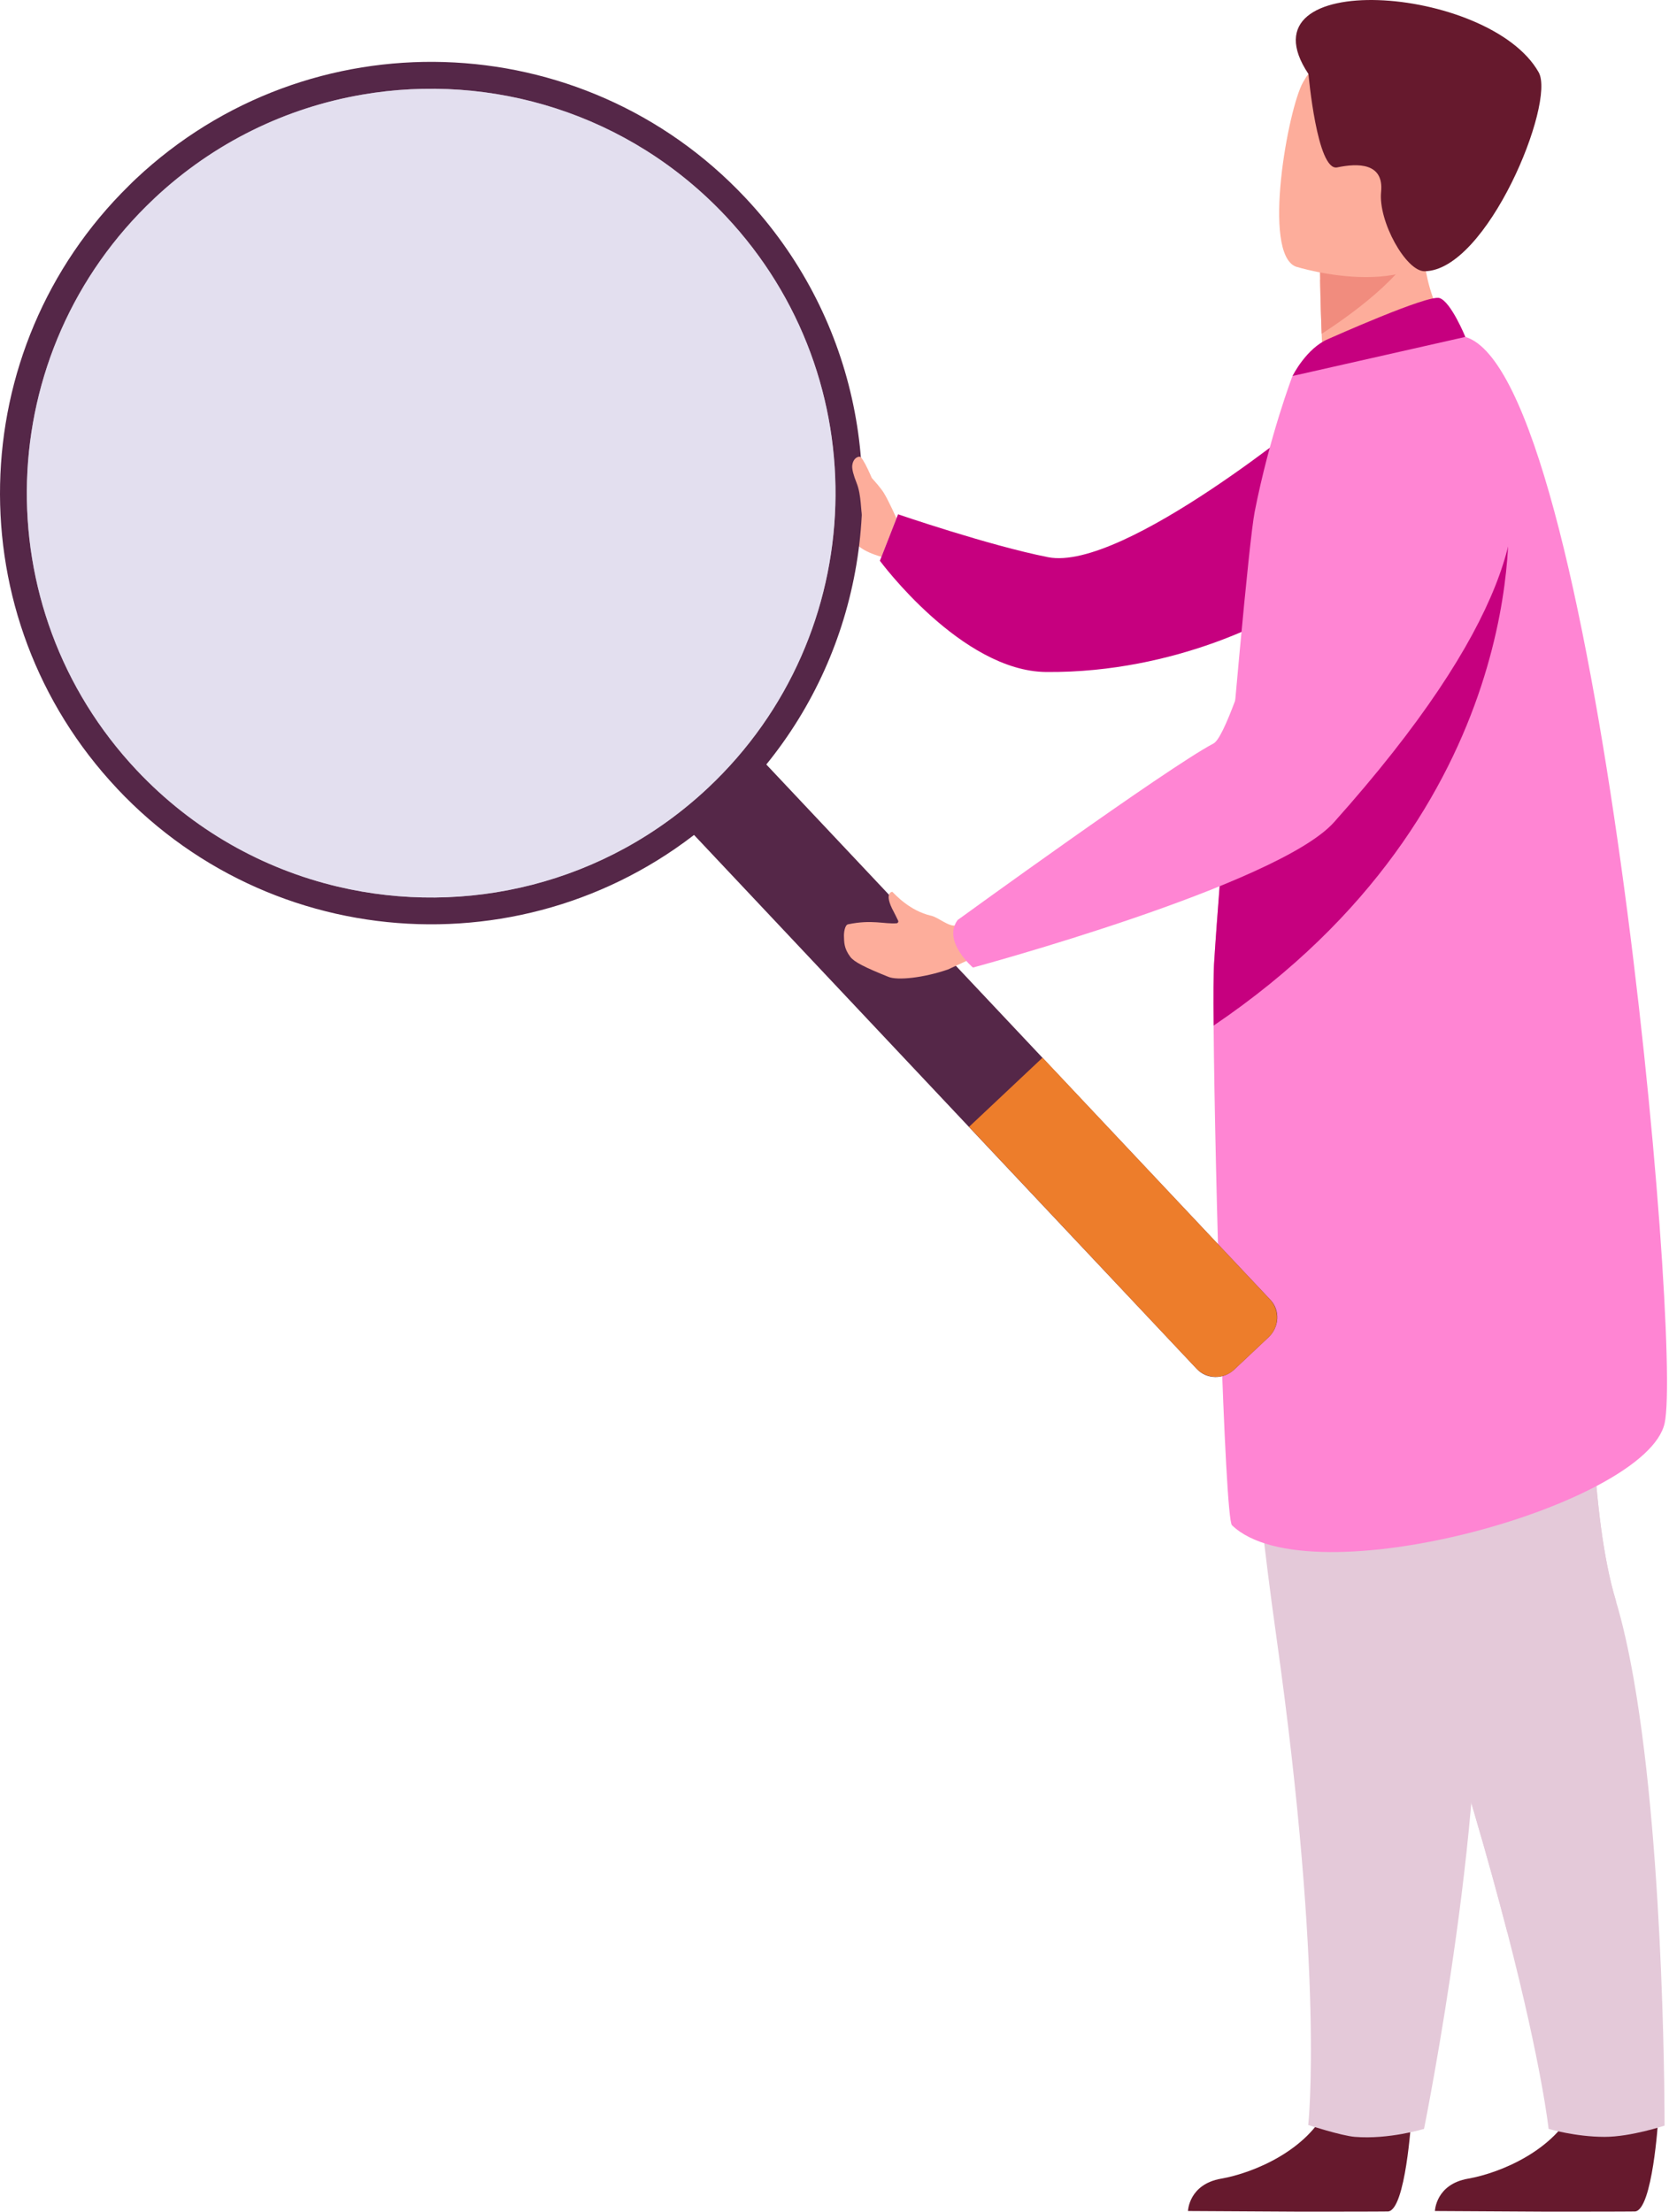 <?xml version="1.0" encoding="UTF-8"?> <svg xmlns="http://www.w3.org/2000/svg" width="372" height="493" viewBox="0 0 372 493" fill="none"> <path d="M199.819 115.52C199.819 115.52 198.119 111.7 197.019 109.89C195.919 108.08 191.219 102.78 190.419 103.98C189.619 105.18 186.42 113.25 188.12 115.51C189.82 117.77 188.01 121.7 196.46 124.09L199.809 115.51L199.819 115.52Z" fill="#FDAD9B"></path> <path d="M293.727 91.406C293.727 91.406 250.467 127.516 233.597 124.176C220.407 121.566 200.167 114.616 200.167 114.616L196.117 124.976C196.117 124.976 214.267 149.606 233.197 149.766C262.787 150.016 284.637 136.956 284.637 136.956L293.717 91.406H293.727Z" fill="#C6007F"></path> <path d="M369.598 472.306C369.598 472.306 368.338 492.566 364.418 492.856C363.898 492.896 344.538 492.896 344.538 492.896L319.828 492.756C319.828 492.756 319.988 486.806 327.208 485.546C334.428 484.286 346.518 479.206 350.898 469.666C355.498 459.626 369.588 472.316 369.588 472.316L369.598 472.306Z" fill="#66192D"></path> <path d="M371.03 473.719C371.03 473.719 363.52 476.229 357.65 476.229C351.11 476.229 345.16 474.449 345.16 474.449C345.16 474.449 343.75 460.769 335.96 430.639C331.88 414.849 326.05 394.539 317.76 369.299C294.84 299.559 287.87 258.759 287.23 254.889C287.2 254.689 287.18 254.579 287.18 254.579L287.25 254.549L357.72 223.609C357.72 223.609 349.01 319.729 360.12 356.629C361.68 361.789 363.01 367.799 364.15 374.309C371.17 414.389 371.01 473.719 371.01 473.719H371.03Z" fill="#E4C9D9"></path> <path d="M335.96 430.639C331.88 414.849 326.05 394.539 317.76 369.299C294.84 299.559 287.87 258.759 287.23 254.889C287.23 254.779 287.24 254.669 287.26 254.549L357.73 223.609C357.73 223.609 349.02 319.729 360.13 356.629C361.69 361.789 335.96 430.639 335.96 430.639Z" fill="#E4C9D9"></path> <path d="M314.559 472.306C314.559 472.306 313.299 492.566 309.379 492.856C308.859 492.896 289.499 492.896 289.499 492.896L264.789 492.756C264.789 492.756 264.949 486.806 272.179 485.546C279.399 484.286 291.489 479.206 295.869 469.666C300.469 459.626 314.559 472.316 314.559 472.316V472.306Z" fill="#66192D"></path> <path d="M274.609 225.879C274.609 225.879 273.689 288.169 284.469 364.649C295.249 441.129 291.589 473.589 291.589 473.589C291.589 473.589 298.989 475.989 301.979 476.229C309.589 476.849 317.399 474.449 317.399 474.449C317.399 474.449 332.829 397.939 328.399 359.659C323.979 321.379 349.519 228.309 349.519 228.309L274.599 225.879H274.609Z" fill="#E4C9D9"></path> <path d="M325.058 75.438L315.438 87.838L295.248 88.938C295.138 87.318 294.838 80.538 294.578 74.408C294.568 74.048 294.548 73.688 294.538 73.328C294.318 68.108 294.238 62.378 294.238 62.378L310.248 51.268L316.248 46.668C316.248 46.778 317.188 52.308 317.198 53.128C317.268 69.058 325.068 75.428 325.068 75.428L325.058 75.438Z" fill="#FDAD9B"></path> <path d="M270.499 228.566C270.779 261.446 272.969 338.356 274.589 339.916C291.709 356.446 367.029 335.386 371.029 317.176C375.019 298.966 355.849 83.676 326.599 75.086C320.529 73.306 288.079 83.796 288.079 83.796C288.079 83.796 282.989 97.106 279.649 114.076C278.409 120.356 274.379 165.206 272.019 195.166C271.399 203.156 270.889 210.076 270.589 214.936C270.469 216.946 270.439 221.836 270.499 228.566Z" fill="#FF85D3"></path> <path d="M315.901 53.709C313.571 61.38 300.221 70.769 294.581 74.4C294.571 74.04 294.551 73.679 294.541 73.319C294.321 68.099 294.141 57.549 294.141 57.549L310.241 51.27C314.211 50.249 316.861 50.55 315.901 53.709Z" fill="#F18C7E"></path> <path d="M288.849 59.43C288.849 59.43 318.749 68.76 324.269 50.05C329.789 31.34 337.369 19.94 318.509 13.19C299.649 6.44 293.819 12.48 290.459 18.28C287.099 24.08 281.209 56.52 288.849 59.43Z" fill="#FDAD9B"></path> <path d="M291.639 16.478C291.639 16.478 293.549 38.248 298.049 37.308C302.549 36.358 308.489 36.208 307.829 42.768C307.169 49.328 313.379 60.468 317.509 60.448C331.439 60.358 346.769 22.908 342.959 16.128C331.959 -3.422 275.739 -7.372 291.629 16.478H291.639Z" fill="#66192D"></path> <path d="M296.04 75.556C296.43 75.396 318.3 65.586 320.86 66.426C323.42 67.266 326.61 75.086 326.61 75.086L288.09 83.796C288.09 83.796 291.12 77.636 296.04 75.556Z" fill="#C6007F"></path> <path d="M154.329 185.695L266.789 305.125C268.959 307.435 272.709 307.475 275.109 305.215L282.759 298.015C285.159 295.755 285.349 292.015 283.179 289.705L170.499 170.055C168.329 167.745 166.439 169.565 164.029 171.825L156.379 179.025C153.979 181.285 152.149 183.395 154.319 185.705L154.329 185.695Z" fill="#552748"></path> <path d="M215.988 251.135L266.628 304.965C268.888 307.365 272.708 307.485 275.108 305.225L282.758 298.025C285.158 295.765 285.278 291.945 283.018 289.545L232.378 235.715L215.988 251.135Z" fill="#ED7D2B"></path> <path d="M26.099 175.746C62.469 214.406 123.299 216.256 161.959 179.886C174.619 167.976 183.329 153.456 188.039 137.936C197.729 106.066 190.559 70.036 166.099 44.036C129.729 5.376 68.909 3.526 30.249 39.896C29.739 40.376 29.239 40.856 28.749 41.356C-8.451 77.876 -9.781 137.606 26.109 175.746H26.099ZM34.349 44.256C47.699 31.706 63.859 24.006 80.659 21.106C109.489 16.116 140.189 25.246 161.739 48.146C195.849 84.396 194.109 141.436 157.859 175.546C134.949 197.096 103.739 204.336 75.269 197.596C58.679 193.666 43.029 184.996 30.469 171.656C-3.641 135.406 -1.901 78.366 34.349 44.266V44.256Z" fill="#552748"></path> <path opacity="0.5" d="M30.46 171.646C43.01 184.996 58.67 193.656 75.26 197.586C103.74 204.326 134.94 197.086 157.85 175.536C174.55 159.836 183.92 139.266 185.84 118.096C188.1 93.306 180.13 67.706 161.73 48.146C140.19 25.236 109.48 16.106 80.65 21.106C75.68 21.966 70.77 23.246 65.95 24.936C54.53 28.986 43.73 35.416 34.34 44.256C-1.91 78.366 -3.65 135.396 30.46 171.646Z" fill="#C8C1E1"></path> <path d="M270.499 228.569C341.969 180.169 336.139 113.609 336.139 113.609C308.259 129.339 280.619 166.579 272.019 195.159C271.399 203.149 270.889 210.069 270.589 214.929C270.469 216.939 270.439 221.829 270.499 228.559V228.569Z" fill="#C6007F"></path> <path d="M207.508 204.076C202.748 202.976 199.548 199.376 198.878 198.746C198.878 198.746 196.848 198.886 199.208 203.216C199.408 203.576 199.848 204.506 200.178 205.166C200.318 205.436 200.128 205.746 199.828 205.766C197.078 205.976 194.318 204.886 189.018 205.996C188.288 206.146 188.078 207.896 188.108 208.646C188.158 209.906 188.068 211.326 189.528 213.256C190.378 214.386 192.758 215.596 198.068 217.726C200.088 218.536 205.868 217.926 211.278 216.066L215.598 214.066L214.258 206.026L213.168 206.256C211.438 206.616 209.308 204.506 207.508 204.066V204.076Z" fill="#FDAD9B"></path> <path d="M315.177 83.797C315.177 83.797 375.887 95.357 297.317 183.267C284.747 197.327 216.857 215.637 216.857 215.637C216.857 215.637 209.967 209.777 213.447 205.037C213.447 205.037 260.187 171.097 270.477 165.697C275.107 163.267 288.437 111.517 295.977 99.057C303.517 86.597 315.177 83.797 315.177 83.797Z" fill="#FF85D3"></path> <path d="M198.17 116.586C198.17 116.586 196.18 112.786 195.8 110.786C195.41 108.786 192.91 102.946 191.88 101.916C191.47 101.506 190.11 102.036 189.95 103.806C189.88 104.576 190.26 105.976 190.93 107.646C192.02 110.366 191.84 114.046 192.21 115.276C193.15 118.336 198.17 116.586 198.17 116.586Z" fill="#FDAD9B"></path> </svg> 